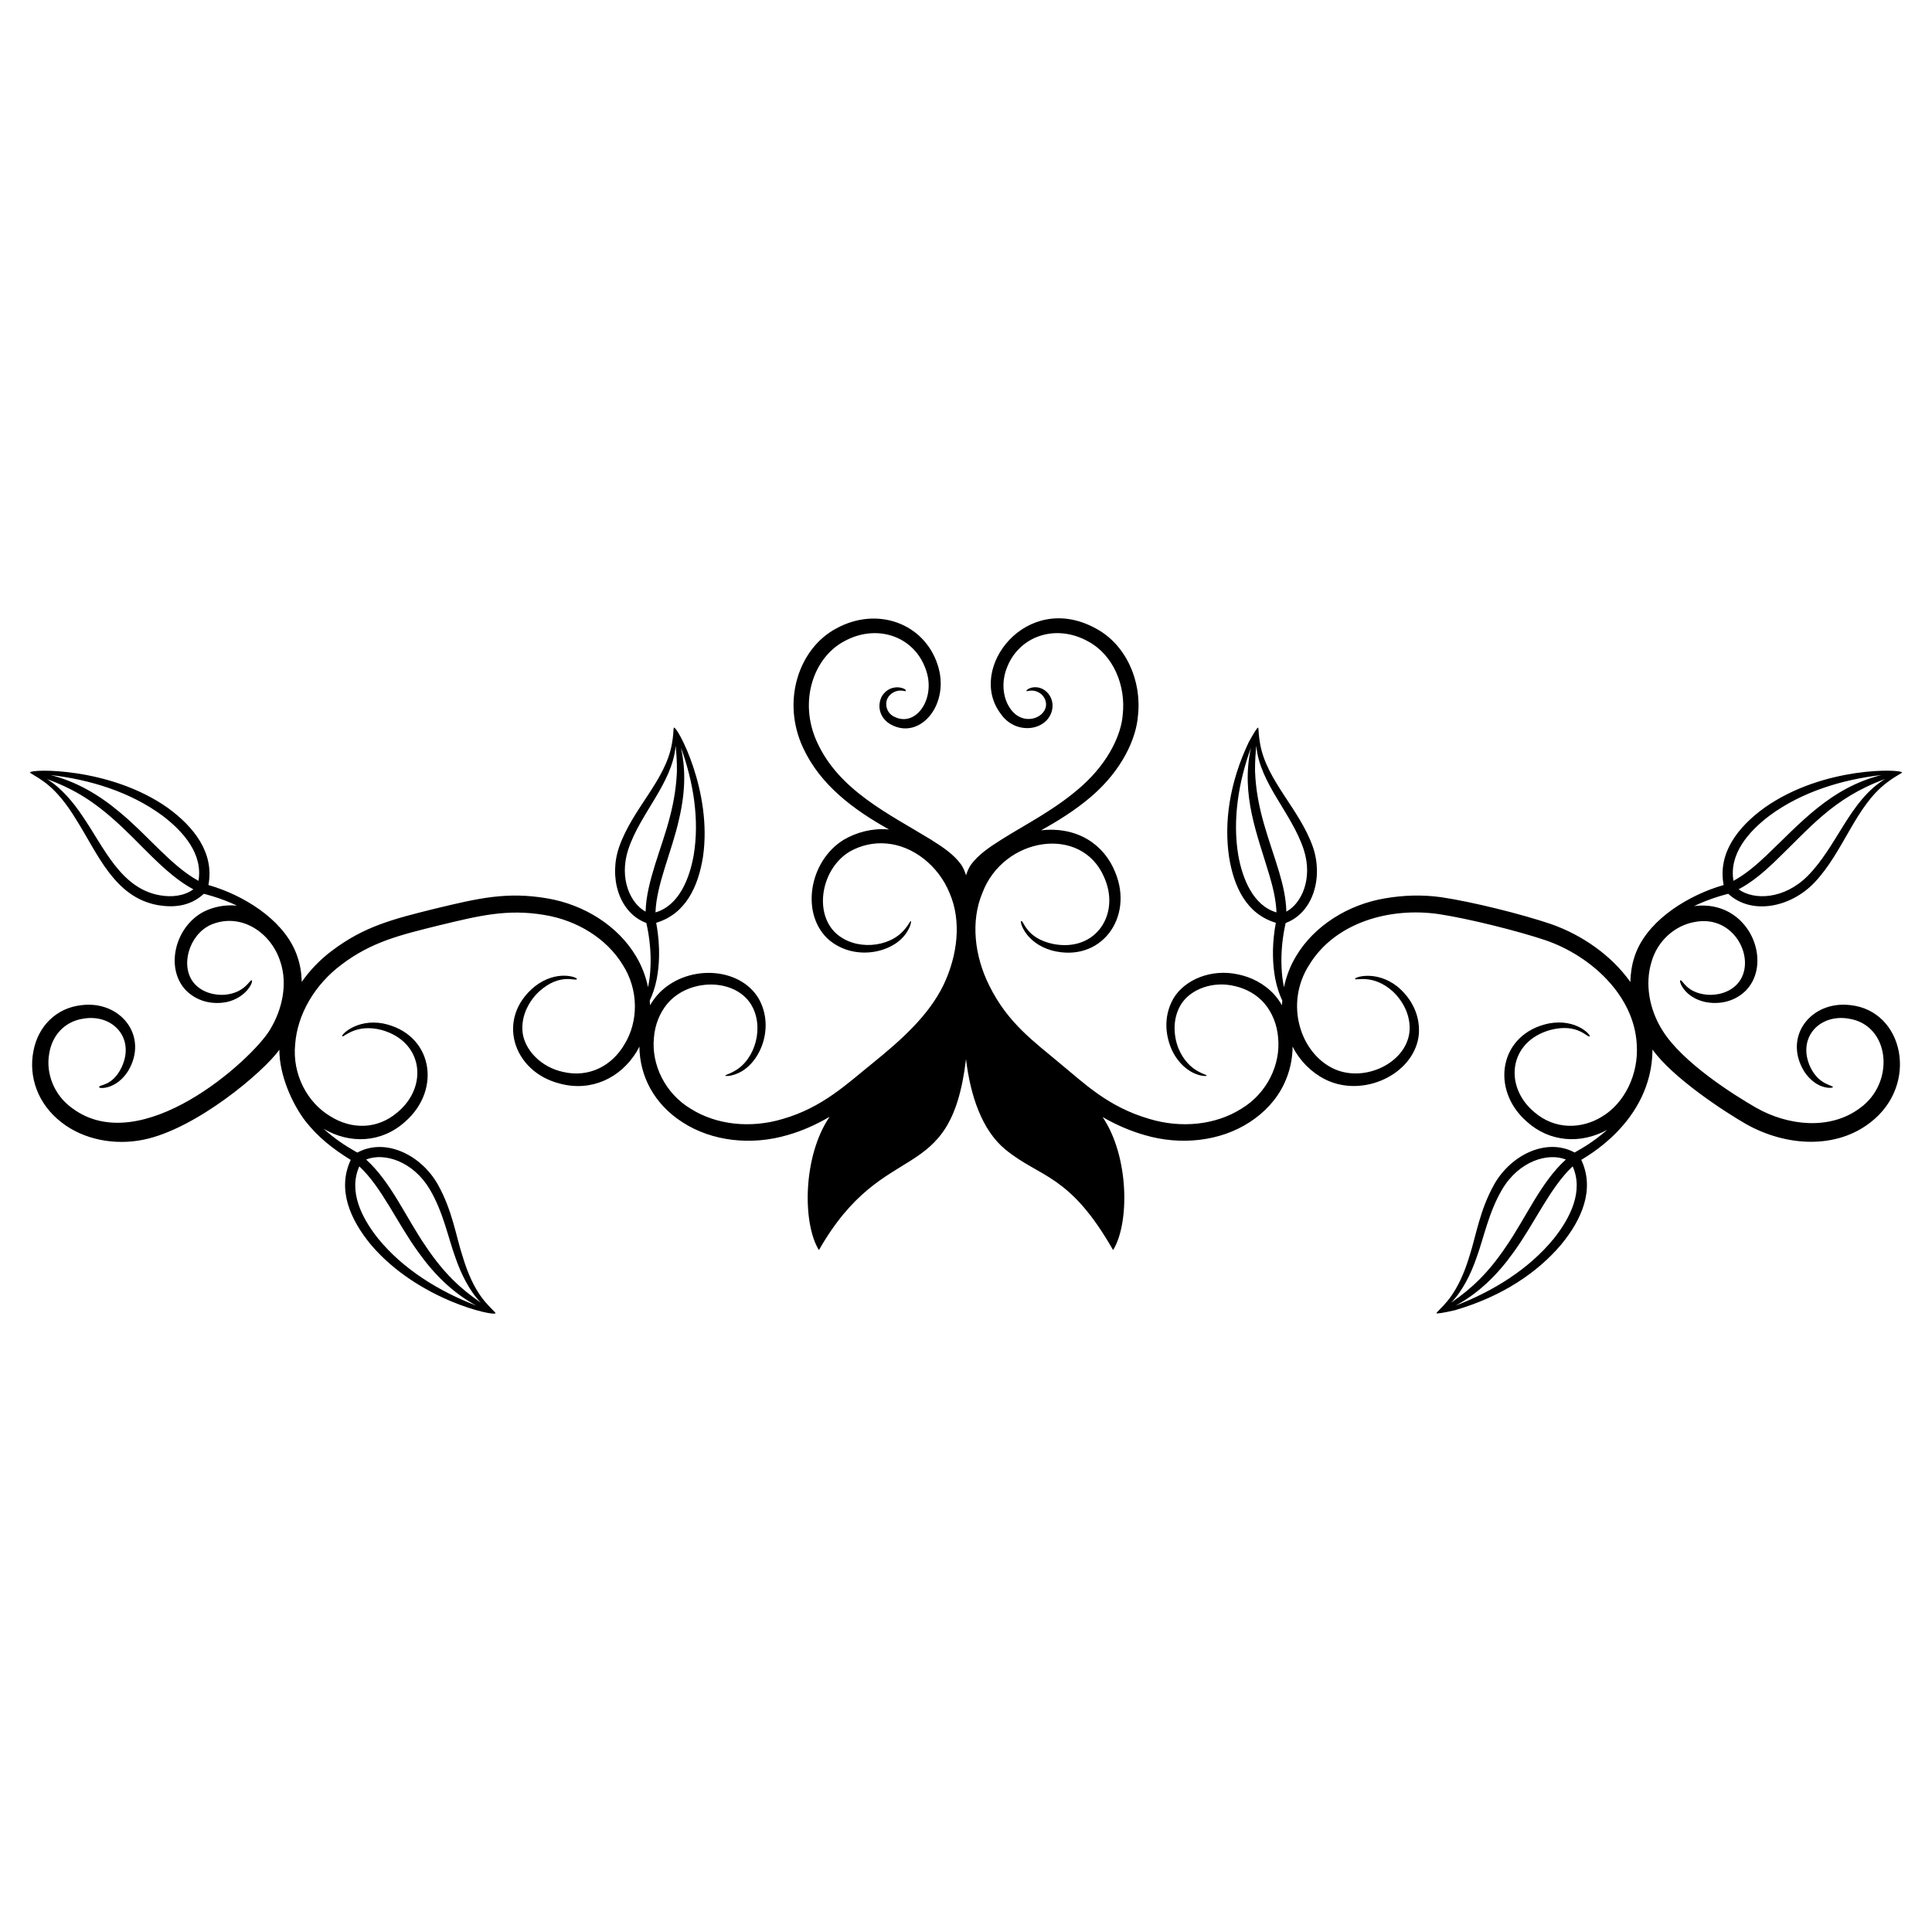 <?xml version="1.0" encoding="UTF-8"?>
<!-- Uploaded to: SVG Repo, www.svgrepo.com, Generator: SVG Repo Mixer Tools -->
<svg fill="#000000" width="800px" height="800px" version="1.1" viewBox="144 144 512 512" xmlns="http://www.w3.org/2000/svg">
 <path d="m152.19 348.93c2.297 1.543 6.523 3.152 12.07 12.391 5.633 8.883 10.043 20.504 21.629 22.559 3.957 0.652 8.402 0.426 12.117-3.008l0.621 0.152c0.609 0.176 1.211 0.344 1.805 0.516 2.301 0.707 4.426 1.551 6.367 2.465-3.078-0.305-6.117 0.289-8.699 1.547-7.824 4.012-10.43 15.168-4.742 20.98 3.418 3.336 7.672 3.594 10.598 3.047 5.387-1.121 7.324-5.59 6.742-5.773-0.5-0.254-1.719 3.277-7.039 3.805-2.5 0.215-5.961-0.445-8.199-3.012-3.844-4.496-1.398-12.848 4.363-15.504 7.93-3.422 16.082 1.984 18.516 9.91 1.844 5.606 0.617 12.348-2.863 18.008-4.961 8.039-34.062 34.34-52.352 20.656-4.828-3.449-6.996-9.227-6.098-14.363 0.73-4.812 3.992-8.582 9.047-9.352 7.731-1.328 13.781 5.074 10.176 12.848-2.543 5.289-6.082 4.516-5.984 5.309-0.02 0.477 4.648 0.617 7.731-4.359 5.441-9.219-2.086-18.664-12.395-17.375-6.828 0.738-11.559 5.758-12.746 12.184-1.332 6.805 1.164 14.027 7.422 18.863 5.856 4.598 14.129 6.18 21.773 4.602 13.824-2.805 31.695-17.84 35.984-23.828-0.016 6.781 3.418 14.332 6.863 18.859 3.441 4.387 7.398 7.453 11.988 10.297l0.062 0.035c-3.656 7.812-0.156 15.816 5.359 22.484 12.551 14.77 32.805 19.02 32.996 18.152 0.031-0.059-0.031-0.152-0.156-0.27-1.844-2.062-5.535-4.676-8.613-14.996-1.703-5.234-2.676-12.016-6.484-18.82-4.422-7.867-13.891-12.52-21.34-8.5l-0.562-0.301c-2.738-1.602-5.168-3.117-8.422-6.016 6.949 4.094 15.387 3.828 21.691-1.906 9.781-8.59 7.18-23.324-5.941-25.996-6.996-1.273-11.238 3.125-10.773 3.41 0.336 0.387 3.547-3.453 10.383-1.684 11.117 3.055 12.453 15.062 4.215 21.855-5.269 4.512-12.113 4.594-17.785 1.012-6.062-3.617-10.078-11.055-9.301-19.031 0.586-8.012 5.211-15.879 12.336-21.191 7.977-6.019 15.48-7.805 25.914-10.387 10.383-2.496 17.902-4.402 27.785-2.731 8.77 1.43 16.504 6.285 20.715 13.121 4.367 6.723 4.227 15.172 0.516 21.18-3.371 5.769-9.473 8.879-16.25 7.301-5.879-1.254-10.145-5.816-10.734-10.402-0.543-4.66 1.945-8.664 4.402-10.938 5.676-5.098 9.805-2.516 9.992-3.293 0.23-0.383-5.293-2.586-11.133 1.941-10.418 8.422-5.922 22.695 6.707 25.809 8.199 2.168 15.934-1.457 20.23-8.449 0.281-0.445 0.5-0.93 0.75-1.398 0.074 7.789 3.848 15.199 11.395 20.051 7.84 5.113 18.355 6.219 27.848 3.414 3.891-1.094 7.625-2.785 11.16-4.848-7.086 10.395-7.246 28.18-2.828 35.328 17.426-30.566 34.871-16.07 38.98-50.621 1.148 9.641 4.199 18.836 10.441 23.965 9.23 7.582 16.957 6.34 28.539 26.652 4.406-7.129 4.258-24.844-2.777-35.25 3.555 2.043 7.262 3.66 11.137 4.769 9.488 2.809 20.012 1.695 27.84-3.426 3.91-2.519 7.152-6.004 9.082-10.078 1.531-3.188 2.262-6.606 2.293-9.957 0.246 0.461 0.461 0.941 0.738 1.379 2.191 3.574 5.438 6.379 9.109 7.875 10.098 4.047 22.773-2.566 23.617-12.652 0.367-5.902-2.856-10.199-5.781-12.566-5.613-4.356-11.418-2.41-11.137-1.941 0.121 0.5 4.742-1.43 9.992 3.293 2.457 2.273 4.945 6.281 4.398 10.941-1.043 8.051-11.723 13.168-19.734 9.695-9.156-4.031-13.496-17.383-6.723-27.793 6.898-11.176 21.359-15.211 34.293-13.324 7.824 1.191 20.688 4.391 28.23 6.914 12.172 4.184 23.535 14.75 24.195 27.613 0.555 7.922-3.258 15.594-9.219 19.148-5.438 3.348-12.461 3.469-17.836-1.125-8.262-6.805-6.902-18.809 4.203-21.863 7.387-1.91 9.863 2.289 10.387 1.684 0.383-0.238-3.508-4.738-10.777-3.41-13.125 2.672-15.719 17.414-5.93 26 6.039 5.481 14.258 6.062 21.336 2.211-3.574 3.113-6.125 4.578-8.633 6.004-7.461-4.027-16.926 0.648-21.34 8.5-3.809 6.805-4.785 13.582-6.484 18.82-3.07 10.293-6.984 13.176-8.613 14.996-0.125 0.117-0.188 0.207-0.156 0.27 0.039 0.176 1.762-0.078 4.856-0.785 12.574-3.664 21.852-9.961 28.145-17.367 5.516-6.668 9.012-14.676 5.359-22.484 0.383-0.398 18.754-9.758 18.875-29.242 5.363 7.516 19.07 16.492 24.953 19.844 10.512 5.852 23.699 6.625 32.859-0.574 12.891-9.973 8.793-29.52-5.348-31.035-10.293-1.281-17.848 8.121-12.383 17.379 1.629 2.633 3.816 3.934 5.352 4.312 1.539 0.43 2.383 0.148 2.379 0.047 0.066-0.559-3.668-0.492-5.984-5.309-3.59-7.734 2.406-14.18 10.172-12.848 10.98 1.668 12.414 16.949 2.965 23.707-7.82 5.859-18.969 4.758-27.516-0.105-5.731-3.297-19.508-11.918-24.832-20.52-3.547-5.652-4.625-12.348-2.902-18.051 1.59-5.715 6.281-9.727 11.414-10.637 10.727-2.152 16.652 10.215 11.488 16.254-2.238 2.566-5.699 3.223-8.199 3.008-5.617-0.559-6.434-4.113-7.035-3.805-0.453 0.145 1.012 4.578 6.742 5.773 2.926 0.543 7.18 0.289 10.598-3.043 7.441-7.598 0.836-24.277-13.699-22.414 2.012-0.961 4.227-1.844 6.629-2.582 0.594-0.168 1.195-0.34 1.805-0.516l0.621-0.152c6.227 5.754 16.559 3.582 22.785-2.926 7.801-8.18 10.82-20.168 19.246-26.543 1.887-1.457 3.281-2.133 3.777-2.469 0.152-0.082 0.234-0.156 0.219-0.223 0.027-0.863-20.695-1.777-36.48 9.383-7.004 5.09-12.379 11.98-10.773 20.453l-0.07 0.02c-0.641 0.199-1.277 0.398-1.902 0.594-8.871 3-18.805 9.469-21.664 18.434-0.699 2.129-1.027 4.375-1.086 6.648-5.059-7.133-12.875-12.488-21.016-15.348-7.894-2.668-20.824-5.887-29.059-7.117-5.125-0.715-10.082-0.539-14.984 0.305-9.758 1.641-18.73 7.262-23.516 15.301-1.551 2.559-2.617 5.367-3.211 8.238-0.172-0.805-0.324-1.66-0.434-2.586-0.406-3.449-0.371-7.648 0.422-12.191 0.109-0.562 0.223-1.133 0.336-1.711l0.121-0.523c7.426-2.785 9.969-12.297 7.188-20.215-3.519-9.961-12.152-17.398-13.934-27.113-0.418-2.168-0.402-3.606-0.48-4.164-0.008-0.16-0.035-0.262-0.102-0.277-0.156-0.086-1.051 1.266-2.469 3.856-5.191 10.973-6.527 21.348-5.219 30.34 1.277 8.047 4.637 15.176 12.41 17.52l-0.012 0.059c-0.105 0.617-0.207 1.227-0.309 1.832-0.695 4.824-0.531 9.258 0.152 12.891 0.457 2.371 1.152 4.281 1.879 5.836-0.02 0.414-0.086 0.824-0.082 1.234-0.594-0.996-1.25-1.941-2.008-2.793-2.703-2.988-6.254-4.719-9.727-5.406-6.973-1.512-14.031 1.359-17.043 6.406-2.918 5.141-1.91 10.418-0.32 13.828 1.723 3.512 4.297 5.426 6.172 6.129 1.875 0.766 2.984 0.57 2.977 0.504 0.055-0.238-0.988-0.367-2.574-1.328-1.59-0.895-3.66-2.812-4.957-6.019-1.207-3.121-1.684-7.812 0.852-11.758 2.547-3.859 8.383-6.078 14.215-4.625 2.883 0.664 5.738 2.199 7.769 4.578 2.047 2.418 3.363 5.637 3.621 9.121 0.695 7.027-2.894 14.676-9.77 18.797-6.789 4.289-15.867 5.25-24.375 2.68-10.973-3.199-17.176-9.391-23.695-14.73-6.676-5.652-13.754-10.527-18.738-20.656-3.945-7.918-4.902-17.051-1.82-24.445 5.582-14.918 26.262-18.16 32.258-4.289 4.426 9.742-2.07 19.918-13.387 17.781-7.473-1.531-7.852-6.391-8.586-6.078-0.418 0.043 1.035 5.785 8.18 7.797 12.977 3.371 21.762-8.742 16.762-20.738-2.934-7.379-10.062-12.191-19.648-11.121 4.328-2.402 8.934-5.215 13.387-9.02 8.262-7.144 11.793-15.418 12.27-21.188 1.113-9.41-3.188-19.051-11.145-23.281-18.375-10.105-34.328 10.629-25.211 22.598 3.832 5.644 12.023 4.68 13.539-0.688 1.004-3.531-1.863-6.894-5.18-6.266-1.23 0.25-1.613 0.859-1.539 0.934 0.086 0.145 0.609-0.168 1.598-0.113 0.926 0.027 2.531 0.617 3.25 2.156 2.074 4.422-5.578 8.254-9.312 2.336-1.766-2.688-2.18-6.656-0.809-10.309 3.137-8.633 13.023-12.074 21.727-7.16 6.641 3.629 9.926 11.75 9.059 19.348-0.348 4.953-3.473 12.281-10.727 18.828-7.102 6.352-15.113 10.277-21.449 14.301-3.176 2.008-6.113 3.981-8.078 6.676-0.625 0.953-0.988 1.875-1.266 2.777-0.277-0.902-0.641-1.828-1.258-2.789-1.914-2.711-4.887-4.699-8.078-6.695-11.246-6.883-24.367-13.047-30.18-25.883-4.922-10.816-0.84-22.262 7.074-26.574 8.617-4.848 18.562-1.551 21.711 7.203 2.902 7.594-2.32 15.371-7.957 12.855-2.356-0.906-2.863-3.332-2.176-4.914 0.723-1.539 2.328-2.129 3.25-2.16 0.988-0.051 1.516 0.258 1.602 0.113 0.605-0.586-3.824-2.438-6.25 1.301-1.523 2.824-0.473 6.191 2.613 7.719 7.723 3.906 15.535-5.746 12.105-16.012-3.582-10.969-16.016-15.52-26.832-9.594-9.941 5.269-14.637 19.242-8.773 31.711 4.57 9.812 13.309 16.309 22.789 21.594-0.129-0.012-0.254-0.047-0.383-0.055-4.227-0.32-8.336 0.793-11.707 2.777-9.254 5.711-11.484 19.836-3.875 26.512 6.938 5.832 17.371 3.391 20.691-2.137 1.094-1.707 1.102-2.832 1.035-2.84-0.227-0.094-0.539 0.906-1.77 2.293-3.969 4.758-13.066 5.664-18.234 0.816-5.848-5.621-3.617-17.254 3.945-21.633 2.82-1.543 6.176-2.371 9.613-2.035 6.918 0.574 13.715 5.793 16.695 13.152 3.184 7.344 2.152 16.496-1.68 24.445-3.922 8.012-11.078 14.422-18.77 20.648-6.668 5.352-13.184 11.691-23.742 14.734-8.5 2.566-17.598 1.613-24.387-2.672-6.883-4.113-10.48-11.766-9.789-18.793 0.254-3.484 1.57-6.707 3.613-9.129 5.644-6.609 17.488-6.781 21.988 0.031 3.828 5.953 1.301 14.742-4.102 17.785-1.582 0.961-2.625 1.086-2.574 1.328-0.004 0.066 1.102 0.262 2.981-0.504 6.031-2.262 10.336-12.066 5.844-19.965-5.144-8.609-19.434-9.113-26.777-0.98-0.754 0.848-1.406 1.793-2 2.781 0.004-0.414-0.062-0.824-0.082-1.238 0.73-1.555 1.422-3.465 1.879-5.836 1.434-7.609-0.141-14.398-0.168-14.781 7.773-2.344 11.129-9.473 12.41-17.52 2.535-17.461-6.894-34.629-7.688-34.199-0.062 0.016-0.094 0.117-0.102 0.281-0.078 0.559-0.059 1.996-0.48 4.164-1.777 9.691-10.344 16.953-13.934 27.113-2.789 7.938-0.223 17.434 7.188 20.215 0.047 0.383 1.777 6.797 0.879 14.426-0.113 0.926-0.262 1.781-0.434 2.586-0.59-2.863-1.652-5.664-3.195-8.219-4.777-8.043-13.742-13.668-23.5-15.316-10.727-1.844-18.301-0.027-29.648 2.699-11.266 2.793-18.895 4.695-27.555 11.273-3.051 2.301-5.707 5.082-7.867 8.156-0.062-2.281-0.406-4.531-1.152-6.672-2.918-8.855-12.621-15.34-21.617-18.383-0.625-0.195-1.477-0.461-1.969-0.613 1.605-8.477-3.769-15.363-10.773-20.453-15.43-10.906-36.512-10.312-36.48-9.383l-0.004 0.004c-0.016 0.066 0.066 0.141 0.219 0.223zm92.047 123.34c-4.465-5.59-7.938-12.637-5.016-19.168 6.023 5.625 9.906 14.867 15.668 22.77 4.188 5.871 9.09 10.734 15.324 14.125-9.828-3.766-19.32-9.582-25.977-17.727zm13.668-13.066c3.621 6.137 4.856 12.836 6.812 18.148 1.422 4.117 3.633 8.723 6.703 11.863-5.426-3.727-9.777-7.785-14.488-14.781-5.398-7.828-9.262-17.121-15.91-23.148 4.894-1.949 12.504 0.523 16.883 7.918zm277.37 18.148c1.961-5.312 3.195-12.008 6.812-18.148 4.477-7.559 12.137-9.805 16.879-7.918-6.637 6.016-10.441 15.219-15.91 23.148-4.703 6.981-9.113 11.09-14.488 14.781 3.078-3.141 5.285-7.75 6.707-11.863zm20.48-5.082c-6.672 8.164-16.18 13.973-25.977 17.723 6.238-3.394 11.141-8.258 15.324-14.125 5.598-7.68 9.668-17.164 15.668-22.77 2.918 6.516-0.555 13.586-5.016 19.172zm67.258-96.102c-6.215 6.207-14.184 6.461-18.27 3.508 3.445-1.82 6.461-4.363 9.246-7.004 9.605-9.145 15.617-17.125 29.574-22.223-9.406 5.703-12.688 17.836-20.551 25.719zm-10.004-16.062c8.473-6.238 19.121-9.512 29.574-10.711-13.52 3.406-21.426 12.711-30.457 21.301-2.66 2.523-5.519 4.981-8.738 6.738-1.207-7.039 3.891-13.008 9.621-17.328zm-123.5 9.059c2.488 7.676-0.605 14.293-4.617 16.426-0.07-3.527-0.898-7.082-1.906-10.477-2.621-8.77-6.035-16.535-6.391-26.828-0.02-2.621 0.148-4.859 0.344-6.648 0.824 9.895 9.41 17.844 12.57 27.527zm-17.355 1.477c-1.57-9.422 0.074-19.375 3.348-28.469-2.691 12.48 1.594 22.684 4.879 33.699 0.949 3.199 1.781 6.586 1.898 9.922-6.144-1.781-9.004-8.844-10.125-15.152zm-144.32 0c-1.125 6.316-3.941 13.359-10.125 15.152 0.262-7.519 4.328-16.039 6.262-24.766 1.832-7.867 1.613-13.75 0.512-18.855 3.277 9.098 4.922 19.047 3.352 28.469zm-17.355-1.477c3.141-9.617 11.742-17.609 12.57-27.523 0.195 1.789 0.367 4.027 0.344 6.644-0.121 3.508-0.664 7.648-1.852 12.152-2.047 8.121-6.289 17.266-6.445 25.152-4.004-2.129-7.109-8.734-4.617-16.426zm-124.11 12.098c-10.422-1.812-14.879-12.844-20.5-20.98-2.402-3.641-5.711-7.578-9.445-9.832 6.172 2.254 11.457 5.156 17.711 10.719 6.875 5.984 13.523 14.496 21.109 18.508-2.527 1.832-5.836 2.121-8.875 1.586zm0.613-21.156c5.734 4.32 10.832 10.285 9.617 17.328-7.207-3.938-13.332-11.977-20.836-18.164-5.516-4.648-11.477-8.141-18.359-9.875 10.453 1.199 21.105 4.473 29.578 10.711z"/>
</svg>